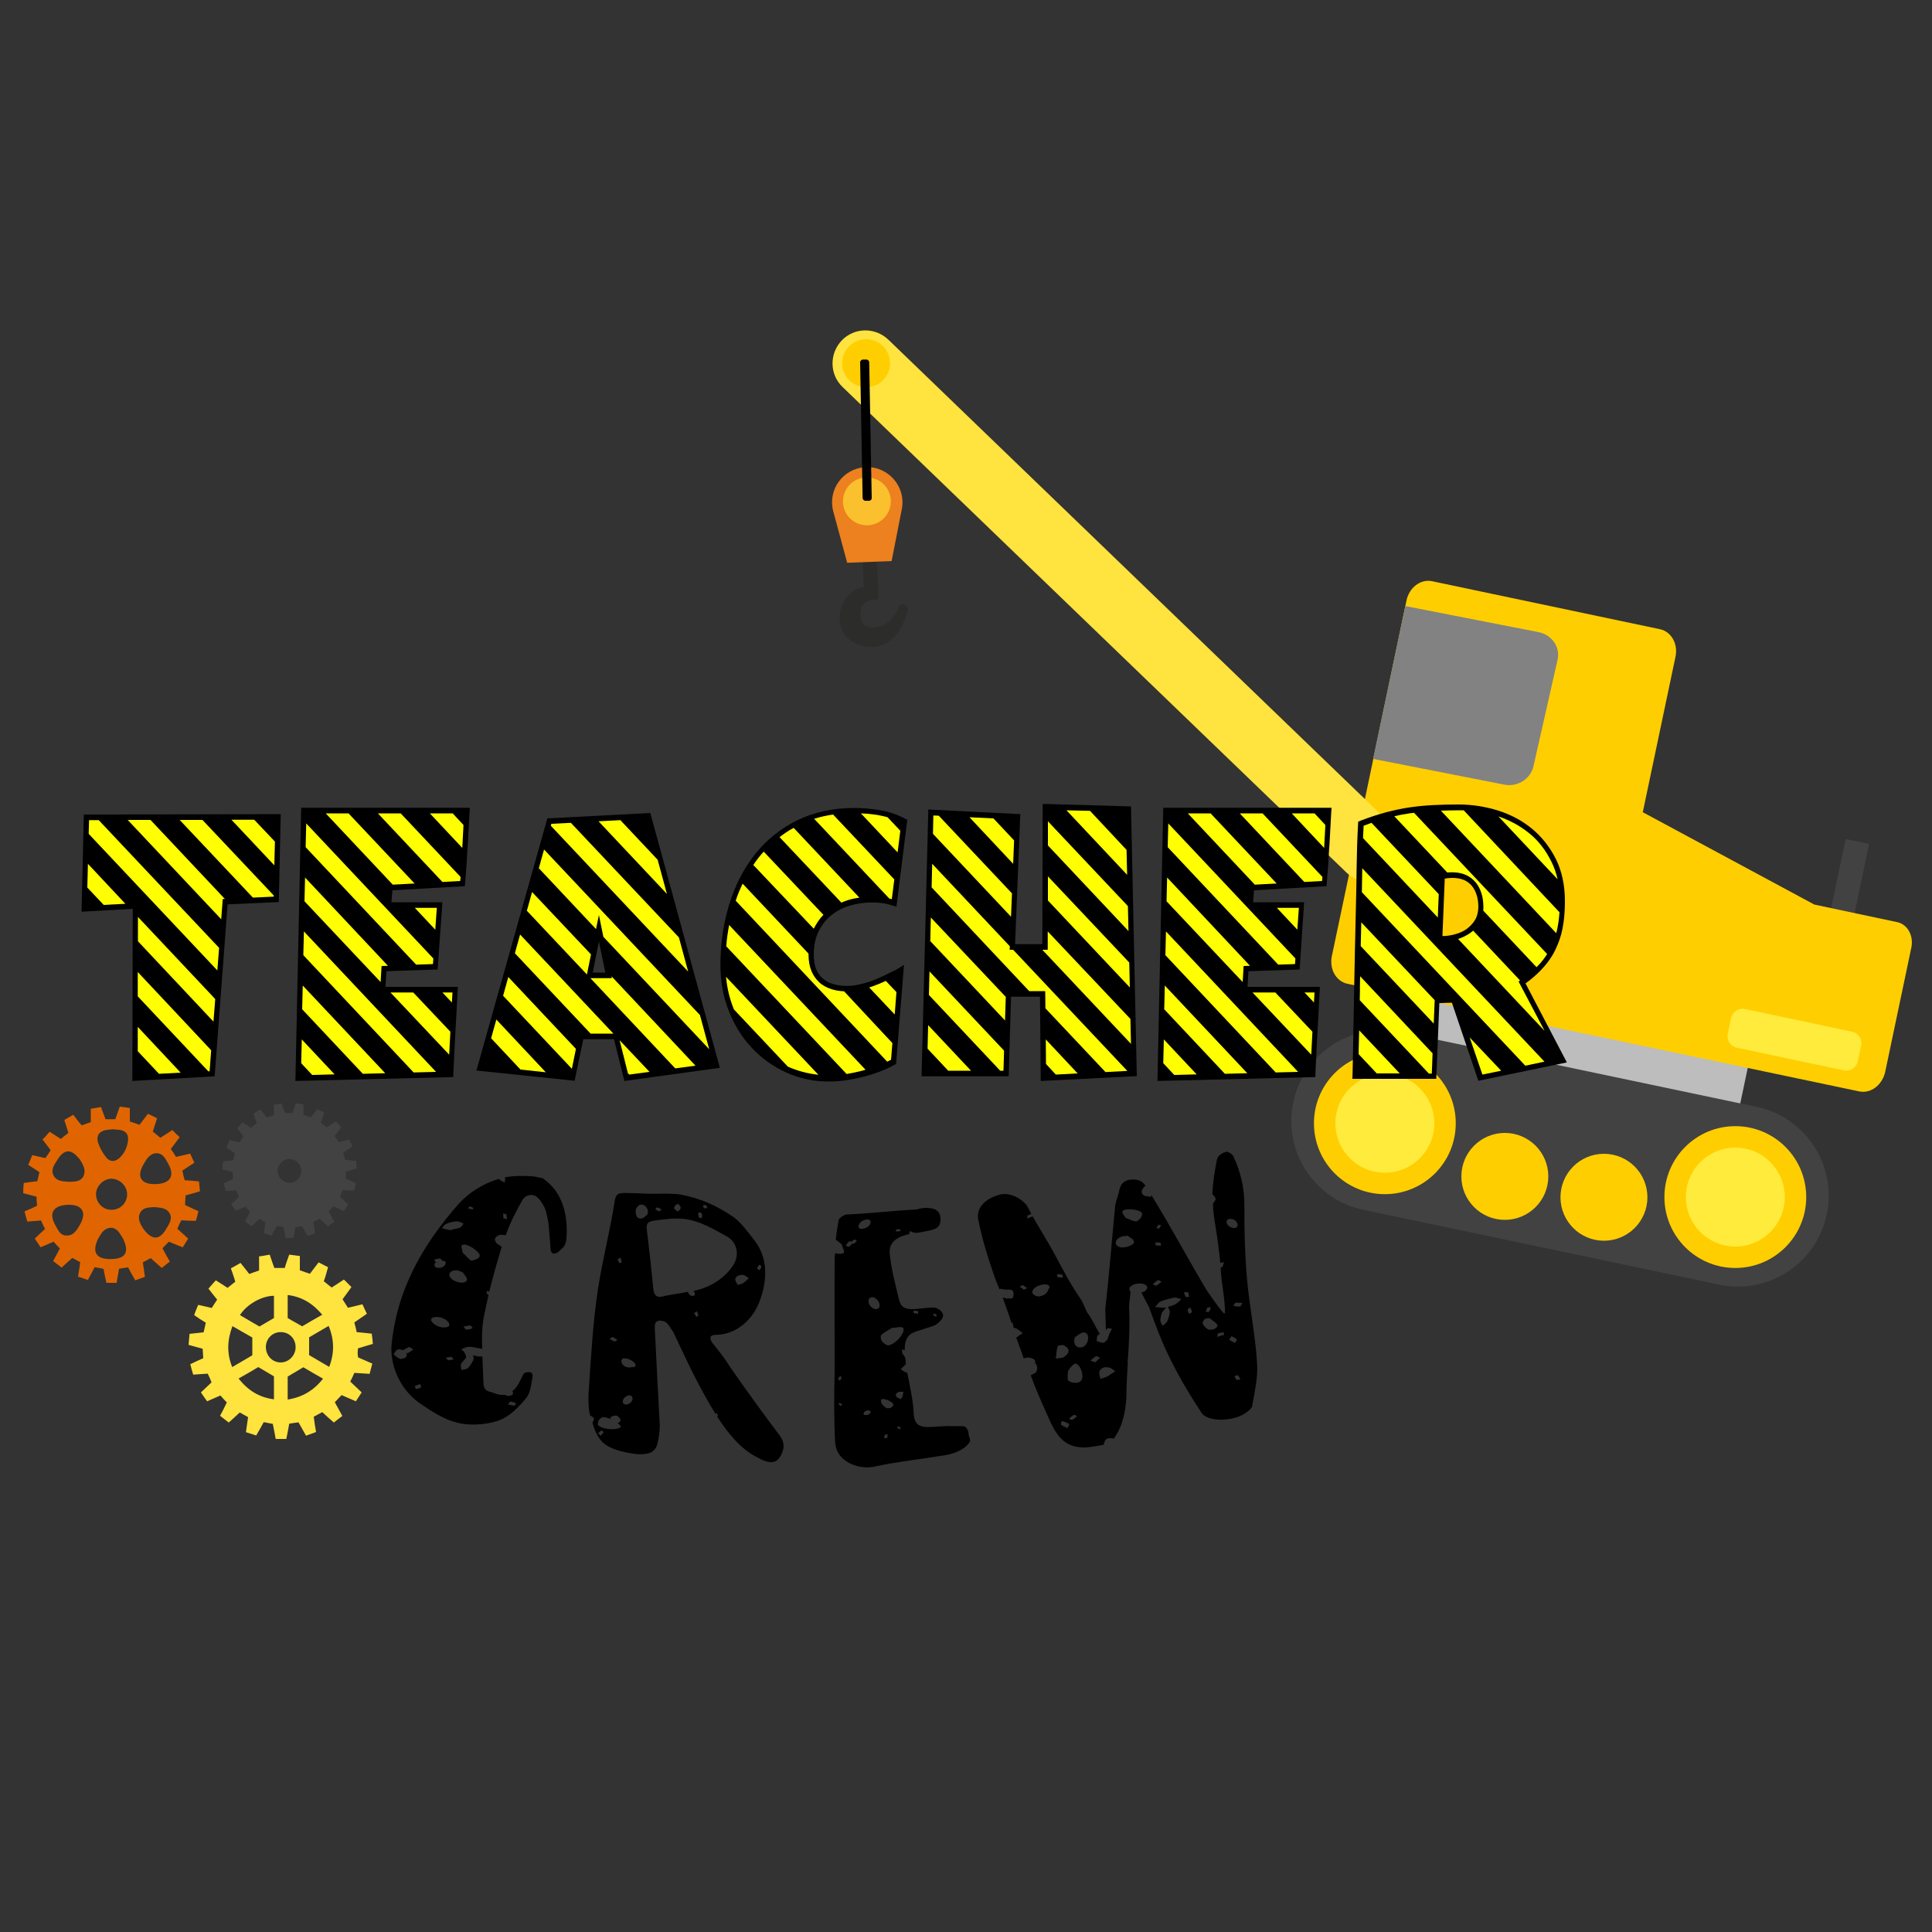 <?xml version="1.0" encoding="utf-8"?>
<!-- Generator: Adobe Illustrator 19.1.0, SVG Export Plug-In . SVG Version: 6.00 Build 0)  -->
<svg version="1.1" id="Layer_1" xmlns="http://www.w3.org/2000/svg" xmlns:xlink="http://www.w3.org/1999/xlink" x="0px" y="0px"
	 width="1000px" height="1000px" viewBox="0 0 1000 1000" style="enable-background:new 0 0 1000 1000;" xml:space="preserve">
<rect x="0" y="0" width="1000" height="1000" fill="#333333" stroke="none"/>
<style type="text/css">
	.st0{fill:#BDBDBD;}
	.st1{fill:#424242;}
	.st2{fill:#FFCE00;}
	.st3{fill:#FFEB3B;}
	.st4{fill:#828282;}
	.st5{fill:#FFE33E;}
	.st6{fill:#2C2C2B;}
	.st7{fill:#ED801F;}
	.st8{fill:#FBC02D;}
	.st9{fill:#E06500;}
	.st10{fill:#FFFF00;}
</style>
<g>
	<path d="M293.2,641c-0.1,1.3-0.5,3.3-1.5,4.4c-1.3,1.2-3.3,3.8-5.2,3.4c-2-0.3-1.5-3.5-1.7-5.2c-0.6-5.1-0.5-10.2-1.9-15.2
		c-0.2-2.2-1.8-5.1-3.3-7.1c-1.1-1.5-2.7-2.6-3.7-2.7c-2.1-0.4-4.4,0.5-5.7,2.9c-3.2,5.7-6.3,11.7-8.4,17.8c-1.2,0-2.3-0.3-2.9-0.2
		c-2.5,0.9-3.7,2.1-1.8,4.5c0.8,0.4,1.8,1.2,2.6,1.8c-2.4,7.7-4.5,15.4-6.5,23.2c-0.4-0.2-0.7-0.3-1.1-0.5c-0.1,0.5-0.2,0.9-0.3,1.5
		c0.4,0.2,0.7,0.3,1.1,0.5c-0.9,4.3-2,8.8-2.7,12.9c-0.8,4.6-0.8,9.9-0.6,15.2c-0.6-0.2-0.9-0.2-1.5-0.3c-1.8-0.4-3.6-0.8-5.5-0.8
		c-1.2,0-2.7,0.9-4,1.3c2,0.9,2.9,3.9,2.6,4.4c-1.3,1.5-2.3,2.6-2.6,3.3c-0.3,0.8,0.2,2.1,0.3,3.1c1-0.5,2.6-0.3,3.4-1.2
		c1.2-1.2,2-2.7,2.7-4c0.3-0.6,0-1.5-0.1-2.5c2.1,0.5,3.3,0.8,4.5,0.6c0.1,0,0.2,0,0.3,0.1c0.1,4.5,0.4,8.7,0.5,13.2
		c0,1.7,0.3,4.1,2.8,4.8c1.5,0.3,3.3,1.2,5.1,1.6c0.9,0.2,1.9,0.2,3.2,0.2c0.3,0.1,0.9,0.4,1.5,0.5c0.3,0.1,0.9,0.1,1.6-0.2
		c1.1-0.3,1.5-1.2,0.8-2.3c2.9-2.1,3.8-5.1,5.6-8.5c0.1-0.7,1.8-1.6,3.7-1.2c1.2,0.3,1.3,1.7,1.1,2.7c-1.5,9-1.7,9.1-6.2,14
		c-4.8,5.2-9.1,8-13.8,9c-5.7,1.5-13.1,1.9-18.9,0.4c-7-1.7-13.5-6-19.3-10c-9.3-6.4-15.3-17.9-14.8-29.6c2.7-29,15.8-52,34.8-73.7
		c5.6-6.1,12.8-10.5,20.7-12.9c0.3,0.3,0.3,0.3,0.5,0.3c0.7,0.7,1.7,1.2,2.7,1.6c-0.1-1,0.4-1.9,0-2.7c4.7-0.9,9.8-0.9,15-0.5
		c1.8,0.4,2.7,0.6,4.5,0.9C291.7,617.1,294,629.7,293.2,641z M207.5,698.5c-0.6-0.2-1.3-0.1-1.6,0c-1,0.2-1.4,1.6-2.2,2.4
		c1,1,2.3,2.1,3.3,2.4c1.2,0.3,2.1-0.4,3.1-0.7c0.2-0.7,0.6-1.3,0.4-1.9c0.1-0.3-0.2-0.5-0.4-0.9c0.3,0.3,0.4,0.4,0.8,0.7
		c1.1-0.7,2.2-1.4,3-1.9c-0.5-0.4-1.3-1.1-1.9-1.3c-0.1,0-0.2-0.1-0.3-0.1c-1,0.4-1.8,1-3,1.6C208.2,698.8,208,698.8,207.5,698.5z
		 M233.2,636.7c2.2-0.7,3.7-0.8,4.7-1.2c1-0.5,1.5-1.4,2-2.2c-0.5-0.2-1.4-0.6-2.1-0.9c-0.5-0.2-0.9-0.3-1.5-0.2
		c-1.8,0-3.7,0.5-5.3,1.3c-0.9,0.3-1.5,1.4-2.3,2.1C230.6,636.3,232.4,636.6,233.2,636.7z M230.7,653.8c0.1-0.3-0.1-0.8-0.4-0.9
		c-0.3-0.1-0.5-0.2-0.9-0.3c-0.3-0.1-0.3-0.1-0.6-0.2c-0.3-0.3-0.7-0.9-0.9-1c-1.2-0.1-2.2,0.4-3.2,0.6c0.3,0.3,0.6,1.2,0.9,1.3
		c-0.4,0.4-0.9,1-0.7,1.5c-0.1,0.3,0.2,0.5,0.4,0.9s0.5,0.4,0.8,0.4C227.9,656.8,230.6,655.5,230.7,653.8z M218,718
		c0.1-0.3-0.4-1.1-0.6-1.6c-1,0.3-1.8,0.8-2.8,1c0.5,0.6,0.4,1.1,0.6,1.6C216.2,718.8,217.2,718.6,218,718z M241.3,663.2
		c1.3-1.6-1.1-3.3-1.7-4.6c0,0-1.4-0.6-2.2-0.9c-0.1,0-0.2-0.1-0.3-0.1c-4.4-0.6-6.3,2.6-2.4,5.1c0.3,0.1,1.4,0.6,2.2,0.9
		C238.6,664.1,240.5,664,241.3,663.2z M244.4,626c0.3,0.1,0.4-0.6,0.8-0.8c-0.9-0.2-1.3-0.6-2.1-0.8c-0.3,0.4-0.5,0.6-0.9,1
		c0.5,0.2,1.1,0.3,1.6,0.4C244.2,625.9,244.3,626,244.4,626z M232.2,686.5c0.3-0.2,0.5-0.9,0.3-1.4c-0.6-1.4-2.5-2.7-4.5-3.2
		c-1.7-0.4-3.3-0.3-4.5,0.3c-0.1,0.4-0.6,1.1-0.3,1.4c0.9,1.7,2.8,2.7,4.5,3.2C229.5,687.3,231.1,687.2,232.2,686.5z M246.4,651.8
		c0.9-0.3,2-1,1.9-2c0-1.6-4.3-4.8-7.1-5.5c-0.9-0.3-1.5-0.1-2.1,0.2c-0.7,0.3,0.3,2.6,0.3,3.8c1.5,1.4,2.7,2.9,3.9,3.8
		c0.1,0.1,0.2,0.2,0.3,0.3C244.4,652.6,245.8,652.1,246.4,651.8z M234.9,703.6c-0.5-0.3-1-1.2-1.3-1.3c-0.9,0-2,0.3-2.9,0.5
		c0.3,0.3,0.8,0.9,1.3,1.3C233,704,233.9,703.8,234.9,703.6z M244.6,687.5c-0.2-0.5-0.9-1.5-1.2-1.5c-1.3,0.2-2.2,0.4-3.5,0.6
		c0.5,0.6,0.9,1.5,1.5,1.6C242.6,688.3,243.6,687.8,244.6,687.5z M260.4,628.1c0.1,1,0.2,1.8,0.1,2.5c0.8,0.2,1.2,0.3,2,0.4
		c-0.2-0.8-0.3-1.8-0.4-2.3c0.1-0.3-0.3-0.3-0.5-0.3c-0.3-0.1-0.3-0.1-0.5-0.1c-0.1,0-0.2,0-0.3-0.1
		C260.6,628.1,260.5,628.1,260.4,628.1z M263.2,727c0.3,0.1,0.6,0.1,0.9,0.2c0.3,0.1,0.3,0.1,0.6,0.1c0.6,0.1,1.2,0.3,1.5,0.3
		c0.3-0.2,0.8-0.9,0.9-1.3c-0.9-0.4-2.1-0.7-3-0.9c-0.5,0.6-0.8,0.9-1.2,1.5C263,727,263.1,727,263.2,727z"/>
	<path d="M379.9,630.1c4.2,3.2,7.5,8,10.7,12.1c7.3,9.3,6.4,21.3,2.5,31.5c-3.5,9.3-11.7,16.9-22.3,17.2c-3.5,0-3.7,1.6-2.3,3.9
		c3.3,4.1,6.6,8.2,9.3,12.6c8.3,12,16.8,23.7,25.6,35.4c2.1,2.7,2.8,5.5,1.6,8.7c-1.4,3.7-3.3,5.5-6.2,5.3c-1.9-0.1-4.1-0.9-6.9-2.5
		c-8.9-4.5-15.4-12.9-20.7-21.1c0-0.3,0.3-0.3,0.3-0.3c0.3-0.3-0.3-1-0.5-1.5c-0.3,0.2-0.4,0.3-0.7,0.4c-1.1-2.1-2.5-4-3.6-6.1
		c-6.8-11.7-12.4-23.9-18.2-36.2c-0.9-1.3-1.3-1.9-2.1-3.2c-0.8-1-1.8-2.4-3.6-2.6c-0.4-0.1-0.7-0.1-1.2-0.2c-3,0.3-2.6,2.4-2.7,3.8
		c0.1,2.3,0.2,3.5,0.3,5.8c0.7,14.8,1.5,29.6,2.3,44.5c0,3.4-0.5,6.9-1.3,9.9c-0.3,1.4-1.2,2.9-2.6,3.9c-1.9,1.3-6.1,1.6-9.9,1
		c-5.6-0.9-13.5-2.4-17.2-7.5c-1.9-2.6-3.1-5.6-3.9-8.7c0,0,0.3-0.2,0.3-0.4c1.5-2-0.6-2.6-1.5-3.2c-0.8-3.5-0.9-7-0.8-10.6
		c1.2-18.3,2.3-38.1,5-55.4c2.2-14.2,6.3-30.2,8.6-45.1c0.6-3.8,2.2-4,5.5-4c6.9,0,9.9,0.5,15.3,0.4c4.6-0.1,9.2-0.2,13.4,0.4
		C362.9,620.4,371,624,379.9,630.1z M320.8,653.9c0.3-0.2,1.2-0.5,0.9-0.9c0.1-0.7-0.4-1.3-0.6-2.1c-0.6,0.4-0.9,0.6-1.5,1
		C320.1,652.7,320.4,653.4,320.8,653.9L320.8,653.9z M312.7,733.5c-0.9-0.2-2.2,0.7-2.7,1.5c-0.3,0.7-0.9,1.8-0.3,2.7
		c0.5,0.8,2.7,1.6,4.8,1.9c3.1,0.4,6.2-0.1,6.8-1c0.3-0.4-0.8-1.3-1.6-2.1c0.3-0.2,0.9-0.3,1.4-0.8c0-0.3,0.2-1.2-0.2-1.5
		c-0.6-0.6-1.1-1.4-2-1.5c-0.9-0.1-2,0.4-2.9,0.8c0,0.3-0.1,0.5,0.2,1C314.9,734.1,313.9,733.6,312.7,733.5z M319.6,693.5
		c-1-0.6-1.5-0.9-2.5-1.5c-0.7,0.4-1.3,0.8-1.6,0.9c0.9,0.6,1.6,1.2,2.6,1.4c0.1,0,0.2,0,0.3,0C318.6,694.4,319,693.7,319.6,693.5z
		 M312.4,741.4c0-0.3-0.9-0.9-1.1-1.1c-0.7,0.7-1.1,1-1.8,1.7c0.6,0.3,1.1,0.9,1.5,1.2C311.3,742.5,312,742.1,312.4,741.4z
		 M328.2,707.6c0.3,0,0.7-0.6,0.8-1.1c-0.4-1.5-2.7-3-4.8-3.3c-0.9-0.1-1.6-0.3-2.1,0.2c-0.7,0.5-0.9,2.6,1.4,3.9
		c0.6,0.3,1.2,0.4,1.8,0.5C326.4,707.8,327.3,707.5,328.2,707.6z M335,628.7c0.3-0.2,0.4-1.6,0.3-2.1c-0.3-1.7-1.6-2.9-3-3.1
		c-1.1-0.2-2.3,0.7-3.1,2.2c-0.4,0.9-0.3,4.4,1.6,4.9c0.3,0,0.3,0.1,0.5,0.1C333.1,630.9,334.1,629.3,335,628.7z M327.1,722.8
		c-0.3-0.3-0.9-0.6-1.2-0.6c-2.1,0-4.3,2.3-3.3,4.2c0.3,0.3,0.9,0.6,1.2,0.6C326.3,727,328.2,724.6,327.1,722.8z M344.4,670.7
		c3.9-0.8,8-1.3,11.8-2.1c-0.1,0.9,0.9,2.1,1.9,2.1c0.3,0,0.3,0,0.6,0.1c0.3,0,0.6-0.4,0.9-0.4c0.3-0.9-0.2-1.7-0.7-2.2
		c0.9-0.2,1.2-0.3,2.1-0.5c7.4-1.9,14.1-6.3,18.3-12.5c3.8-5.5,2.1-12.2-2.7-15c-7.1-3.9-14.4-8.4-22.6-9.3c-4.4-0.5-9.2,0-15.3,0.9
		c-3.3,0.3-4.4,1.6-3.9,4.9c1.3,10.3,2.4,20.6,3.4,30.8c0.3,2.5,1.4,3.6,3.1,3.8C342,671.2,343.2,671.1,344.4,670.7z M342.5,626
		c-0.8-0.3-1.5-0.9-2.1-1c-0.1,0-0.2,0-0.3,0c-0.3,0-0.6,0.4-0.9,0.9c0.5,0.3,1.3,0.7,2.1,1.2C341.6,626.6,341.9,626.4,342.5,626z
		 M352.2,625.7c0.5-1.1-0.7-1.8-0.9-2.5c-0.9,0.4-1-0.3-2.1,1.2c-0.9,1.6,0.7,1.8,1.1,2.3c0,0.3,0,0.3,0.3,0.3
		C351,627,351.7,626.5,352.2,625.7z M362.8,630.6c0.9-0.4,0.4-1.5,0.7-2.1c-0.5-0.3-0.5-0.8-1-0.9c-0.3,0-0.3,0-0.5-0.1
		c-1.1,0.2-0.4,1.5-0.4,2.1c0,0.3,0.2,0.8,1,0.9C362.6,630.6,362.6,630.6,362.8,630.6z M365.3,625.4c0.1,0,0.2,0,0.3,0
		c0.1,0,0.2,0,0.3,0c0-0.5,0.3-0.4-0.2-1.2c-0.3-0.3-0.5-0.5-0.8-0.5s-0.6,0.2-0.9,0.2c0,0-0.3,0.4,0.2,1.2c0.3,0.3,0.5,0.3,0.8,0.3
		C365.1,625.4,365.2,625.4,365.3,625.4z M360.5,681.6c0.3-0.2,1.2-0.6,0.9-0.9c0.1-0.7-0.5-1.3-0.7-2c-0.6,0.4-0.9,0.6-1.5,1
		C359.8,680.3,360,681,360.5,681.6L360.5,681.6z M384.3,664.3c0.9-0.4,1.5-1.1,2.4-1.8c0.3-0.4,0.6-0.7,0.9-0.9
		c-0.9-0.5-1.6-1.3-2.5-1.6c-0.3,0-0.5,0-0.9-0.1c-2-0.1-3.9,1.1-3.6,2.7c0.2,0.8,0.8,1.7,1.3,2.5
		C382.6,664.9,383.4,664.7,384.3,664.3z M392.9,657.5c0.6-0.7,1.2-1.1,1.2-1.9c0-0.3-0.5-0.8-1.1-1c-0.3,0.4-0.9,1.2-1.2,1.9
		C392.3,656.8,392.7,657.3,392.9,657.5L392.9,657.5z"/>
	<path d="M478.5,625.2c3.3,0,8.1,0.1,8.3,5.5c0.2,5-2.8,5.7-7.6,6.6c-1.6,0.3-3.9,0.9-5.5,0.8c-0.8-0.1-1.7-0.4-2.8-0.9
		c0,0.5-0.3,1.2-0.2,1.5c-5.7,1.3-10.7,3.9-10.2,9.9c0.7,7.8,2.9,16.1,4.8,24c0.9,3.8,2.8,5.2,8,5c2.1-0.2,3.1-0.3,5.2-0.5
		c0.3,0,1.4-0.3,4.9-0.3c1.6,0,3.9,1.5,4.5,3.1c0.3,0.4,0.3,0.9,0.1,1.7c-0.3,0.9-0.3,0.9-1,1.8c-0.9,1-1.5,1.5-2.8,2.4
		c-1.7,1-10.1,3-12.4,4.4c-3.2,2.1-3.6,5.7-3.5,8.7c-0.3-0.3-0.9-0.2-1.5-0.4c0,0.9,0.3,1.7,0.3,2.1c0.6,0.7,1,1.5,1.3,1.9
		c0.4,0.9,0.4,2.4,0.4,3.6c-0.9,1-1.7,1.8-2.6,2.6c0.9,0.7,1.9,1.4,3.1,1.8c0.1,0,0.2,0,0.3,0c1.3,6.9,3,13.9,3.3,20.9
		c0.3,5.7,2.5,7.6,9.3,7.2c2.7-0.2,4.1-0.3,6.8-0.4c2.1-0.2,1.7,0,9.3,0c2.5,0,3.1,3.4,3.1,4.4c0.1,1.2,1.1,2.6,0.6,3.6
		c-1.4,2.7-5.9,5.9-12.8,7c-11.9,2-23.8,3.2-35.7,5.7c-1.5,0.5-2.8,0.5-4.1,0.6c-7.6,0.2-16.5-4.1-17.1-12.6
		c-0.7-11.7-0.6-24-0.3-36c0-5.2,0-7.8,0-13c0-14.9-0.1-29.9,0-44.6c0-1.5,0-3.2,0.3-4.6c0.9,0,1.7,0.3,2.5,0.3c0.9,0,1.4-0.3,2-0.5
		c0.5-0.7-0.9-3.2-1.1-4.4c-1.1-0.9-2-1.7-3.1-2.4c0.3-3.2,0.9-6.5,1.4-9.9c0-1.2,2.7-3.1,4.4-3.2c10-0.4,20.7-1.6,31-2.3
		c0.3,0,0.3,0,0.5,0c5.1-0.3,3.8-0.2,4.6-0.3C476.3,625.4,477.1,625.4,478.5,625.2z M434.3,712.7c-0.3,0.5-0.3,0.9-0.3,1.7
		c0.3,0,1.2,0,1.2-0.3c0.3-0.5,0.3-1.2,0.3-1.7C435.2,712.5,434.3,712.5,434.3,712.7z M435.9,727c-0.3-0.5-0.9-0.7-1.5-0.9
		c-0.1,0.4-0.2,0.6-0.3,0.9c0.6,0.3,0.9,0.5,1.5,0.7C435.5,727.4,435.9,727,435.9,727z M439.7,642.4c-0.9,0.8-1.4,1.5-2,2.4
		c0.5,0,1.4,0.5,1.7,0.4c0.1,0,0.2,0,0.3,0c0.5-0.5,1.1-1.2,1.6-1.7c0.1,0.1,0.2,0.2,0.3,0.3c0.1,0,0.2,0,0.3,0
		c0.7-0.6,1-0.9,1.6-1.5c-0.3-0.3-0.9-0.7-1.1-0.7c-0.1,0-0.2,0-0.3,0c-0.5,0.3-0.9,0.8-1.4,1.2C440.6,642.6,440,642.6,439.7,642.4z
		 M450.6,632.1c0-0.3-0.6-0.4-0.9-0.9c-0.3,0-0.5,0-0.9,0c-2.2,0.1-4.6,1.8-4.4,3.9c0,0.3,0.3,0.7,0.9,0.9c0.3,0,0.5,0,0.9,0
		C448.5,636,451,634,450.6,632.1z M450.6,730.8c0-0.3,0-0.5-0.3-0.5c-0.3-0.3-0.6-0.3-0.9-0.3c-1.2,0-2.4,0.8-2.4,1.7
		c0,0.3,0,0.5,0.3,0.7c0.3,0,0.3,0,0.6,0C449.1,732.6,450.6,731.8,450.6,730.8z M454.8,677.1c1.4-1.7-0.4-5.3-3.3-5.7
		c-0.6,0-0.9,0.5-1.5,0.5c-1.4,2,0.4,5.3,3.3,5.7c0.1,0,0.2,0,0.3,0C453.9,677.6,454.5,677.3,454.8,677.1z M461.2,728.6
		c0.3-0.2,1.2-1,1.2-1.5c0-1.2-3.4-3-5.6-3c-0.3,0-0.3,0.3-0.6,0.3c-0.6,0.5,0,1.7,0.3,2.4c0.9,0.9,1.5,1.6,2.5,2.1
		c0.1,0,0.2,0,0.3,0C460,728.9,460.8,728.9,461.2,728.6z M461.7,687.3c-2,1.3-4,2.3-5.5,3.6c-0.6,0.8-0.3,2.6,0.3,3.3
		c0.5,0.7,1.8,1.9,3,2.1c0.1,0,0.2,0,0.3,0c3.5-0.1,9.4-7.1,7.6-9c-0.3-0.4-0.9-0.4-1.8-0.4c-0.6,0-1.5,0.1-2.1,0.3
		c-0.7,0-1,0-1.7,0.1C461.9,687.3,461.8,687.3,461.7,687.3z M458,742.7c-0.3,0.5-0.3,1.2-0.3,1.7c0.6,0,1.3,0,1.5-0.3
		c0.3-0.5,0-1.2,0.3-1.7C458.9,742.5,458.2,742.5,458,742.7z M466.2,738.9c-0.3-0.3-0.9-0.4-1.5-0.7c-0.1,0.4-0.2,0.6-0.3,0.9
		c0.6,0.3,0.9,0.4,1.5,0.7C466,739.4,466.1,739.2,466.2,738.9z M465.7,637.4c0.3,0,0.3-0.8,0.5-1c-0.5,0-1.4-0.2-2.2-0.2
		c0,0.5-0.3,0.8-0.5,1.2c0.8,0,1.2-0.1,2-0.1C465.5,637.4,465.5,637.4,465.7,637.4z M467,723.1c0.3-0.8,0.3-1.2,0.5-2
		c0-0.3,0-0.4,0-0.7c-0.3,0-0.3,0-0.6,0c-0.3,0-0.3,0-0.6,0c-0.3,0-0.6,0-0.9,0c-1.5,0.5-2.4,1.5-1.1,2.9c0.8,0.3,1.1,0.5,1.9,0.9
		C466.5,723.9,466.6,723.6,467,723.1z M475.1,678.7c-0.4-0.3-1.5-0.2-2.3-0.3c0,0.5,0,0.7,0.1,1.2c0.9,0.2,1.8,0.4,2.3,0.3
		C475.1,679.7,475.4,678.9,475.1,678.7z M484.8,680.5c-0.3-0.3-0.9-0.4-1.5-0.6c0,0.3-0.3,0.8-0.3,0.8c0.6,0.4,1.2,0.7,1.5,0.9
		C484.8,681,484.8,680.8,484.8,680.5z"/>
	<path d="M644.1,624.4c-0.1,12.8,0.3,25.7,1.4,38.1c1.3,14.3,4.4,29.4,5.2,43.7c0.4,6.8-1.3,14.2-2.5,21.1c0.2,0.7-0.9,2-1.7,2.7
		c-1.9,1.7-4.8,3.3-7.9,4c-6.8,1.7-14.5,0.8-16.8-2.9c-6.4-9.7-12.3-19.7-17.2-30c-3.7-7.6-6.7-15.7-9.6-23.8
		c-0.5-1.4-1.4-2.7-1.9-3.8c-0.9-1.8-1.4-2.7-2.3-4.5c1.5-0.3,2.5-1,2.9-2.1c0.3-0.3,0.1-1-0.3-1.5c-1.1-1-3.2-1.3-5.2-0.9
		c-0.3,0.1-0.3,0.1-0.6,0.1c-0.1,0-0.2,0-0.3,0.1c-0.3,0.1-0.6,0.1-0.9,0.4c-0.9,0.4-1.6,1-1.8,1.6c0.1,0.5-0.1,1.3,0.3,1.5
		c0,0.3,0.3,0.4,0.3,0.4c-0.2,2.2-0.8,6-0.8,7.8c0.5,9.1,0,18.3-0.6,27.3c-0.1,0.1-0.2,0.2-0.3,0.3c0,0.3,0,0.3,0.3,0.4
		c-0.3,5.2-0.7,11.2-0.8,18.3c-0.1,5.7-1.5,12.8-3.9,17.6c-0.7,1.6-1.8,3-2.6,4.4c-0.4-0.1-0.6-0.2-1-0.3c-0.6,0.1-1.3,0-1.6,0
		c-2.1,0.3-2.2,2.1-2.7,3.4c-0.1,0-0.2,0-0.3,0.1c-0.3,0.1-5.3,0.9-6.9,1.1c-12.4,1.4-17.1-5.2-21.7-16.1c-3.1-6.9-6.2-13.9-8.8-21
		c0.9-0.6,2.1-1.1,2.6-1.5c0.7-0.6,1-2.8,0.5-3.7c-0.3-0.4-0.4-0.9-1-1.3c0.3-0.3,0.3-0.5,0.3-0.8c-0.4-1.4-2.7-2.1-4.5-1.9
		c-0.6,0.1-0.9,0.3-1.5,0.4c-1.5-4.3-2.3-6.4-3.9-10.7c1.1-0.9,2.2-1.7,3.3-2.3c-0.9-0.9-2-1.7-2.9-2.3c-0.6-0.2-1.3-0.6-2.1-0.7
		c0,0,0.3,0,0.3-0.3c-0.1-0.7-0.4-1.4-0.5-2.4c-0.3,0.3-0.3,0.3-0.6,0.3c-1.3-4.2-2.9-8.7-4.5-13.1c0.9,0.2,1.8,0.3,2.4,0.7
		c0-0.3,0.3-0.3,0.5-0.3c0.3,0,0.6-0.1,0.9,0.2c0.3,0,0.3,0,0.6-0.1c0.6-0.1,1.1-0.3,1.2-2.1c0.3-3.7-3.4-2.1-5.2-2.6
		c-0.3-0.2-0.9-0.3-1.5-0.3c-0.3,0-0.5,0.3-0.5,0.3c-1.1-2.6-2.2-5.1-3.1-7.9c-3.2-9.2-6-18.5-7.9-28c-1.5-6.9,4.6-11.4,10.6-13
		c0.5-0.3,1.3-0.4,1.9-0.4c4.3-0.5,9.8,2,12.8,6.2c0.9,1.6,1.3,2.5,2.1,4.1c-0.5,0.1-1.4,0.4-1.9,0.8c-0.3,0-0.2,1-0.1,1.5
		c1-0.4,1.6-0.7,2.7-1.1c0,0,3.9,6.8,6.1,10.4c6.5,10.5,11.4,21.9,18.5,32c1.5,2,2.7,5.9,4.1,8.1c1,0.8,3.9,6.7,6.1,10.5
		c-0.3,0.1-0.6,0.1-0.9,0.4c-0.8,0.6-0.6,2.1-0.8,3.1c1.3,0.5,2.6,1,3.4,0.9c1.2-0.2,1.6-1.3,2.4-1.9c-0.1-0.7,1.5-4.5,2.2-5.3
		c-0.9-0.1-1.9-0.4-2.1-0.3c-0.1,0-0.2,0-0.3,0.1c-0.3,0.3-0.5,0.6-0.8,0.9c-0.1-4.1-0.3-9.8-0.3-11c2-17.4,3.3-34.8,5-52.2
		c0.1-3,1.5-5.6,2.1-8.6c0.6-2.8,1.5-5.2,5.1-6c0.3-0.1,0.3-0.1,0.5-0.1c3.9-0.3,6.2,0.2,8.1,3.2c-0.3,0.3-0.3,0.3-0.5,0.3
		c-1.6,1.8-2.4,3.5,0.1,4.9c1.3,0.2,2,0.3,3.3,0.5c-0.1-0.3,0.2-0.8,0.1-1c9.9,16.1,18.8,32.7,28.4,48.9c0.4,0.6,8.7,12.8,9.5,12.5
		c1-0.3-1.3-16.5-1.5-17.5c-0.3-2.6-0.3-3.8-0.5-6.3c0.3-0.1,0.6-0.2,0.9-0.3c0.3-1,0.6-1.5,0.9-2.5c-0.6,0.2-1.2,0.1-1.7,0.3
		c-0.3,0.1-0.3,0.3-0.3,0.3c-0.3-4.1-0.9-8.4-1.5-13c-0.8-5.6-2.1-11.7-2.3-17.6c0.3-0.9,0.9-1.5,1.3-2.1c0.4-0.8-0.5-2.1-1.2-2.7
		c-0.2-0.1-0.2-0.1-0.3-0.2c-0.1-0.3-0.1-0.3-0.1-0.3c0.2-5.3,1.3-12.8,2.5-18.3c0.5-1.4,2.4-2.9,4-3.3c0.2-0.1,0.3-0.1,0.5-0.2
		c1-0.3,3.7,1.2,4.1,2.8C642.3,606.8,644.2,615.6,644.1,624.4z M531.6,666.7c-0.6-0.4-1.3-1-2.2-1.5c-0.6,0.1-1.1,0.6-1.6,0.9
		c0.9,0.3,1.5,1,2.2,1.5C530.6,667.3,530.9,667.1,531.6,666.7z M539.6,670.6c2.8-1.1,2.8-3.1,3.6-4.2c0.3-0.3-0.4-1.1-0.8-1.4
		c-0.9-0.1-1.8-0.3-2.7-0.1c-2.8,0.4-5.8,2.2-5.3,4.4c0.1,0.5,1.7,2,3.7,1.7C538.8,670.9,539,670.6,539.6,670.6z M553.3,737.1
		c-1-0.9-2.3-1.1-3.7-1.6c-0.3,0.8-0.7,1.8-0.3,2c0.7,0.6,2.1,1.2,3.3,1.7C552.8,738.4,553.7,737.2,553.3,737.1z M547.6,696.7
		c-0.7,1.5-0.8,3.3-0.9,5c-0.3,0.5-0.2,1-0.1,1.5c1.5-0.2,2.1-0.3,3.6-0.5c3.7-2.2,3.9-4.7,0.3-6.4c-0.3-0.2-0.9-0.1-1.5,0
		C548.5,696.3,547.6,696.4,547.6,696.7z M556.6,705.8c-0.1,0-0.2,0-0.3,0.1c-0.9,0.2-2.8,2.5-3.3,3.4c-0.5,1.2-0.4,3.5-0.3,4.9
		c0.1,0.7,2.1,1.4,3,1.5c0.6-0.1,1.2,0.1,1.9,0c0.6-0.1,1.5-0.5,1.7-0.8C561.6,713.1,559.3,705.9,556.6,705.8z M557.5,733
		c-0.3-0.2-1.4-0.8-1.6-0.7c-1.2,0.7-1.7,1.2-2.6,2.1c0.3,0.2,1.3,0.5,1.6,0.5C556.2,734.4,556.7,733.6,557.5,733z M549.8,659.8
		c-0.5-0.2-1.8-0.3-2.7-0.3c0.1,0.6,0.1,0.9,0.2,1.5c0.9,0.1,1.8,0.3,2.7,0.3C550,660.7,550.2,659.9,549.8,659.8z M562.5,695.3
		c0.7-1.1,1.5-4.6-0.8-5.5c-0.3,0.1-0.6-0.2-1.2-0.1c-1.5,0.3-2.7,1.6-3.9,2.3c-0.3,0.1-0.7,1.5-0.6,2.1c0,2.4,1.7,3.6,3.5,3.3
		C560.7,697.4,561.7,696.6,562.5,695.3z M567,705.1c0.8-0.9,1.6-1.5,2.4-2.4c-0.7-0.3-1.6-0.7-2-0.7c-1.2,0.4-1.9,1.5-3,2.2
		C565.4,704.7,565.9,704.8,567,705.1z M577.3,709.7c-1-0.5-1.8-1.4-2.7-1.7s-1.9-0.4-2.8-0.3c-1.5,0.3-2.6,1.2-2.9,2.9
		c0.2,1.2,0.3,2.1,0.8,3.1c0.9-0.4,2.1-0.6,2.9-1c1.1-0.4,2.2-1.4,3.4-2.1C576.4,710.3,576.7,710.1,577.3,709.7z M583.7,639.6
		c-0.3,0.1-1.7,0.1-2.6,0.3c-0.1,0-0.2,0-0.3,0.1c-4.1,1.3-4.6,5.1-0.2,5.7c0.6-0.1,1.5,0,2.6-0.3c1.4-0.3,3.4-1.3,3.7-2.2
		C587.3,641.4,584.7,640.6,583.7,639.6z M590.2,630.7c0.4-0.6,1.2-1.8,0.9-2.7c-0.4-1.5-5.6-2.5-8.6-1.9c-0.9,0.2-1.3,0.5-1.5,1
		c-0.4,0.6,0.9,2.2,1.7,3.3c1.8,0.6,3.2,1.5,4.6,1.7c0.3-0.1,0.3,0.2,0.6,0.1C588.7,632.2,589.8,631.2,590.2,630.7z M598.4,665.5
		c1.1-0.5,1.8-1.4,2.9-2.1c-0.6-0.1-1.4-0.9-2-0.8c-1,0.7-1.8,1.4-2.6,2.1C597.1,665,598.2,665.5,598.4,665.5z M611.5,672.5
		c-1.3-0.4-2.7-1.1-4.1-0.8c-0.7,0.2-1,0.3-1.7,0.4c-1.7,0.4-3.5,0.9-5.1,1.6c-1,0.5-1.8,1.9-2.8,2.8c2,0.2,2.9,0.3,4.9,0.4
		c0.3-0.1,0.6-0.1,0.9-0.2c-0.9,1.1-1.3,1.6-2.2,2.7c-0.6,1.9-0.8,3.3-0.8,4.1c0,0.9,0.7,1.8,1.1,2.7c1.1-0.7,2.1-1.5,2.6-2.6
		c0.6-1.6,1.2-3.3,1.2-5c-0.2-0.7-0.6-1.4-1-2.2c1.7-0.4,3.3-0.9,3.9-1.4C609.5,674.4,610.5,673.4,611.5,672.5z M598.2,644.6
		c0.9,0.1,1.8,0.1,2.7,0.2c-0.1-0.5,0.1-1.3-0.3-1.5c-0.7-0.3-1.8-0.1-2.7-0.2C598.1,643.8,598.2,644,598.2,644.6z M598.5,635.6
		c0.6,0.1,0.9,0.3,1.2,0.3c0.1,0,0.2,0,0.3-0.1c0.4-0.6,0.7-1.1,1.1-1.7c-0.5,0.1-0.9-0.1-1.5-0.2
		C599.2,634.6,599,634.9,598.5,635.6z M616.1,676.8c-0.5,0.3-1.4,0.8-1.3,1c-0.2,0.8,0.3,1.5,0.8,2.3c0.5-0.3,1.4-0.9,1.3-1
		C616.9,678.3,616.5,677.4,616.1,676.8z M615,668.9c-0.9,0-1.5-0.2-2.1,0c0.2,0.7,0.3,1.6,0.8,2.3c0.1,0.3,1.2,0,1.8,0.1
		C615.3,670.3,615.2,669.8,615,668.9z M629.6,687.1c1.9-1.5-1.6-3.1-2.8-4.3c-0.4-0.4-1.4-0.7-2.2-0.4c-0.6,0.2-1.2,0.3-1.6,1.1
		c-1.7,1.9,1.6,4.1,2.1,4.5c0.4,0.3,1.9,0.3,2.8,0.1C628.5,687.9,629.1,687.7,629.6,687.1z M633.6,689.6c-1.2,0.1-2.1,0.3-3.3,0.6
		c-0.2,0.8,0,1.3-0.3,1.8c0.3-0.1,0.5-0.2,0.9-0.3c0.3-0.1,0.6-0.2,0.9-0.3c0.6-0.2,0.9-0.3,1.5-0.3
		C633.6,690.9,633.4,690.1,633.6,689.6z M624.1,679.1c0.6-0.2,0.9,0,1.5-0.1c0,0,0.3-0.1,0.3-0.3c0.5-0.6,0.6-1.4,0.8-2.1
		c-0.6,0.2-1.2,0.1-1.5,0.1c0,0-0.3,0.1-0.3,0.3C624.5,677.5,624.3,678.3,624.1,679.1z M642,714c-0.2-0.7-0.7-1.5-1.1-2
		c-0.3-0.2-0.3-0.2-0.7-0.1c-0.3,0.1-0.3,0.1-0.6,0.2c-0.3,0.1-0.3,0.1-0.6,0.2c0.2,0.7,0.6,1.4,1.1,2
		C640.7,714.1,641.4,714.2,642,714z M640.1,693.4c-0.5-0.9-1.9-1.3-2.6-1.8c-0.5,0.6-1.2,1.5-1.2,1.8c0.8,0.8,2.1,1.2,2.9,1.7
		C639.7,694.5,640.4,693.5,640.1,693.4z M643.1,674.4c-1.2,0.1-2.6-0.3-3.4-0.1c-0.1,0-0.2,0.1-0.3,0.1c-0.3,0.1-0.7,0.9-0.9,1.5
		c0.9,0.3,2.2,0.4,3.5,0.3C642.5,675.5,642.6,675.1,643.1,674.4z M636,631c-0.5,0.2-1,0.5-1,0.8c-0.7,2,1.9,4.2,4.5,3.8
		c0.3-0.1,0.7-0.7,1-0.8C641.1,632.5,638.5,630.3,636,631z"/>
	
		<rect x="732.6" y="532.6" transform="matrix(-0.979 -0.206 0.206 -0.979 1508.043 1244.493)" class="st0" width="172.2" height="22.5"/>
	
		<rect x="951.3" y="435.6" transform="matrix(-0.979 -0.206 0.206 -0.979 1800.989 1097.534)" class="st1" width="12.4" height="39.1"/>
	<path class="st2" d="M939.1,468.2l42.9,9.1c5.3,1.1,8.6,7,7.3,13.2l-13.5,64.2c-1.5,6.9-7.5,11.5-13.5,10.2l-264.9-55.7
		c-5.9-1.3-9.5-7.7-8-14.5l15.9-75.5L728,310.8c1.4-6.7,7.2-11.1,13.1-10l118.2,24.9c5.8,1.3,9.4,7.6,7.9,14.4l-16.9,80.3
		L939.1,468.2L939.1,468.2z"/>
	<path class="st1" d="M725.1,534.2l184.1,38.7c25.4,5.3,41.7,30.3,36.3,55.7l0,0c-5.3,25.4-30.3,41.7-55.7,36.3l-184.1-38.7
		c-25.4-5.3-41.7-30.3-36.3-55.7l0,0C674.8,545.1,699.6,528.8,725.1,534.2z"/>
	<circle class="st2" cx="716.8" cy="581.4" r="36.7"/>
	<circle class="st2" cx="898.2" cy="619.6" r="36.7"/>
	<circle class="st2" cx="778.9" cy="608.9" r="22.5"/>
	<circle class="st2" cx="830.2" cy="619.7" r="22.5"/>
	<circle class="st3" cx="716.8" cy="581.4" r="25.6"/>
	<circle class="st3" cx="898.2" cy="619.6" r="25.6"/>
	<path class="st4" d="M710.7,392.8l67.8,13.3c6.9,1.4,13.6-2.8,15.2-9.4l12.5-55.2c1.5-6.5-2.9-12.9-9.8-14.3l-69-13.5L710.7,392.8z
		"/>
	<path class="st3" d="M903.3,522.3l55.3,11.7c3.3,0.7,5.4,3.9,4.7,7.3l-1.7,8c-0.7,3.3-3.9,5.4-7.3,4.7l-55.3-11.7
		c-3.3-0.7-5.4-3.9-4.7-7.3l1.7-8C896.7,523.7,900,521.5,903.3,522.3z"/>
	<path class="st5" d="M721.1,451.3L721.1,451.3c-6.5,6.8-17.3,6.9-24.1,0.4L436.1,200.3c-6.8-6.5-6.9-17.3-0.4-24.1l0,0
		c6.5-6.8,17.3-6.9,24.1-0.4l260.9,251.5C727.4,433.7,727.6,444.5,721.1,451.3z"/>
	<path class="st6" d="M454.7,310.2c-8.6,0.3-9.6,4.3-9.3,9.1c0.3,5,4.4,5.5,7,5.6c5.7-0.6,10.1-4.2,12.9-10.9
		c0.1-0.3,0.4-0.6,0.6-0.8c1.9-1.3,4.5,0.6,3.9,2.8c-2.8,10.3-8.2,18.4-17.7,18.8c-9,0.3-17-4.6-17.5-14.3
		c-0.4-5.2,3-15.6,12.5-16.5l-0.6-13.7l7.3-0.3L454.7,310.2z"/>
	<path class="st7" d="M461.5,290.4l5.3-27c2.2-11.6-7.1-22.2-18.9-21.6l0,0c-11.6,0.7-19.6,11.7-16.6,22.9l7.2,26.6L461.5,290.4
		L461.5,290.4z"/>
	<circle class="st8" cx="448.7" cy="259.5" r="12.4"/>
	<circle class="st2" cx="448.3" cy="188" r="12.4"/>
	<path d="M451.2,257.8l-1.3-70.3c0-0.7-0.7-1.4-1.4-1.4l-1.9,0c-0.7,0-1.4,0.7-1.4,1.4l1.3,70.3c0,0.7,0.7,1.4,1.4,1.4l1.9,0
		C450.6,259.2,451.2,258.6,451.2,257.8z"/>
	<path class="st5" d="M185.3,697.9c2.5-0.8,5.1-1.5,7.7-2.3c-0.2-2-0.3-3.6-0.6-5.3c-2.7-0.3-5.3-0.6-7.8-0.8
		c-0.3-1.8-0.8-3.4-1.2-5c2.2-1.5,4.4-3,6.5-4.5c-0.9-1.8-1.6-3.4-2.3-4.9c-2.7,0.7-5.1,1.2-7.5,1.8c-1-1.6-1.9-3-2.8-4.4
		c1.5-2.1,3-4,4.6-6.3c-1.4-1.5-2.7-2.7-3.9-3.9c-2.2,1.5-4.3,2.8-6.3,4.1c-1.5-1-2.7-2.2-4.1-3.2c0.9-2.5,1.5-4.8,2.2-7.3
		c-1.7-0.9-3.2-1.6-4.9-2.5c-1.6,2.1-3,3.9-4.5,5.9c-1.7-0.6-3.4-1.1-5.2-1.8v-7.4c-2.1-0.3-3.8-0.5-5.5-0.7
		c-0.9,2.6-1.7,4.6-2.3,6.9H142c-0.9-2.4-1.6-4.5-2.4-6.9c-1.9,0.3-3.5,0.7-5.5,0.9v7.3c-1.9,0.7-3.5,1.2-5.1,1.8
		c-1.5-2-2.9-3.7-4.5-5.7c-1.8,1-3.3,1.9-5,2.8c0.9,2.5,1.6,4.6,2.3,6.9c-1.5,1.1-2.7,2.2-4,3.2c-2.1-1.4-4-2.6-6.1-3.9
		c-1.4,1.5-2.5,2.8-3.8,4.3c1.6,2,3,3.9,4.5,5.7c-1,1.5-1.9,2.8-2.8,4.3c-2.3-0.6-4.5-1-7-1.6c-0.8,1.8-1.5,3.5-2.1,5.3
		c2.1,1.5,4,2.7,6,3.9c-0.3,1.8-0.8,3.4-1.1,5c-2.5,0.3-4.8,0.5-7.3,0.8c-0.2,2.1-0.3,3.9-0.5,5.7c2.7,0.7,4.9,1.4,7.3,2
		c0.1,1.7,0.2,3.3,0.3,4.9c-2.2,1-4.5,2-6.7,3.1c0.5,1.9,0.9,3.6,1.5,5.4c2.7-0.2,5.1-0.3,7.5-0.5c0.8,1.5,1.4,3,2,4.5
		c-1.8,1.7-3.6,3.4-5.5,5.2c1.1,1.7,2.1,3.1,3.2,4.6c2.4-1,4.7-2,6.9-3c1.2,1.4,2.2,2.5,3.3,3.6c-1.1,2.4-2.2,4.5-3.5,6.9
		c1.6,1.2,3,2.4,4.5,3.5c2-1.8,3.9-3.5,5.7-5.2c1.5,0.8,2.7,1.5,4.3,2.4c-0.3,2.6-0.8,5.1-1.1,7.8c1.9,0.6,3.6,1.1,5.3,1.7
		c1.4-2.4,2.7-4.6,3.9-6.9c1.7,0.3,3.2,0.6,4.7,0.9c0.6,2.7,1,5.2,1.5,7.8h5.5c0.6-2.7,1-5.3,1.5-7.9c1.7-0.3,3.3-0.5,4.8-0.7
		c1.4,2.5,2.5,4.5,3.9,6.9c1.9-0.7,3.5-1.2,5.2-1.9c-0.5-2.7-0.9-5.2-1.2-7.9c1.5-0.8,2.8-1.5,4.4-2.4c2,1.9,3.9,3.6,6,5.4
		c1.5-1.2,2.9-2.3,4.4-3.4c-1.4-2.5-2.6-4.7-3.9-7.1c1.2-1.2,2.2-2.4,3.5-3.7c2.4,1,4.8,2.1,7.4,3.2c1-1.6,2-3.1,3-4.6
		c-2.1-2-3.9-3.7-5.9-5.6c0.8-1.6,1.5-3,2.1-4.5c2.7,0.2,5.1,0.3,7.9,0.5c0.5-1.7,0.9-3.5,1.4-5.3c-2.5-1.1-4.8-2.1-7.3-3.2
		C185,701.2,185.1,699.6,185.3,697.9L185.3,697.9z M148.9,670.3c7.4,0.9,13,4.4,17.9,10.2c-3.6,2-7,4-10.4,6
		c-2.5-1.5-4.9-2.7-7.5-4.3V670.3L148.9,670.3z M141.8,670.7v11.5c-2.4,1.5-4.9,2.8-7.5,4.4c-3.2-1.8-6.6-3.9-10.1-5.9
		C127.7,675.1,135.6,670.7,141.8,670.7z M120.3,686.4c3.7,2.1,7,4,10.3,5.9v9.2c-3.3,1.9-6.7,3.9-10.4,6.1
		C117.3,700.5,117.6,693.7,120.3,686.4z M141.8,724.3c-7.5-1-13.4-4.5-18.3-10.8c3.6-2,6.9-3.9,10.2-5.9c2.7,1.6,5.3,3.1,8.1,4.8
		L141.8,724.3L141.8,724.3z M145.3,705.2c-4.4,0-7.7-3.6-7.7-8.1c0.1-4.3,3.5-7.7,7.8-7.6c4.3,0,7.6,3.4,7.6,7.7
		C153.1,701.5,149.5,705.2,145.3,705.2L145.3,705.2z M148.9,724.4v-11.9c2.7-1.6,5.2-3.1,8.1-4.8c3,1.8,6.5,3.8,10.2,5.9
		C162.4,719.7,156.5,723.2,148.9,724.4L148.9,724.4z M170.4,707.5c-3.6-2.1-7-4.1-10.4-6.1v-9.2c3-1.8,6.4-3.7,10.1-5.9
		C173.1,693.5,173.1,700.4,170.4,707.5L170.4,707.5z"/>
	<path class="st9" d="M96.1,618.7c2.6-0.7,5-1.3,7.4-2.1c-0.2-1.8-0.3-3.4-0.5-5.1c-2.6-0.3-5-0.5-7.4-0.6c-0.5-1.7-0.9-3.3-1.2-5
		c2.1-1.3,4-2.7,6.2-4.1c-0.7-1.6-1.5-3.1-2.2-4.7c-2.6,0.6-4.8,1.2-7.3,1.7c-0.9-1.5-1.7-2.8-2.7-4.1c1.5-2,2.9-3.9,4.6-6.1
		c-1.3-1.2-2.6-2.4-3.8-3.7c-2.2,1.5-4.1,2.7-6.2,4c-1.3-1.1-2.6-2.1-3.9-3.2c0.7-2.4,1.5-4.6,2.2-6.9c-1.7-0.9-3.2-1.6-4.7-2.3
		c-1.6,2-2.9,3.8-4.4,5.7c-1.7-0.6-3.3-1.2-5-1.7v-7c-1.8-0.3-3.5-0.5-5.2-0.7c-0.9,2.3-1.6,4.4-2.3,6.5h-5.1
		c-0.7-2.1-1.6-4.1-2.3-6.3c-1.8,0.3-3.5,0.6-5.3,0.9v6.9c-1.7,0.6-3.3,1.2-4.7,1.7c-1.6-1.8-3-3.7-4.4-5.5
		c-1.7,1.1-3.2,1.8-4.6,2.7c0.7,2.4,1.5,4.6,2.1,6.7c-1.5,1.1-2.7,2.1-3.9,3.1c-1.9-1.2-3.8-2.4-5.8-3.7c-1.2,1.3-2.3,2.7-3.7,4
		c1.6,2,2.9,3.8,4.2,5.5c-0.9,1.6-1.8,2.8-2.7,4.1c-2.3-0.5-4.4-0.9-6.8-1.5c-0.7,1.7-1.3,3.3-2.1,5c2.1,1.3,3.9,2.6,5.8,3.8
		c-0.3,1.6-0.7,3.1-1.1,4.7c-2.4,0.3-4.6,0.5-7,0.9c-0.2,1.8-0.3,3.5-0.3,5.3c2.4,0.6,4.6,1.2,6.9,1.8c0,1.7,0.2,3.3,0.3,4.7
		c-2.2,1.1-4.3,2-6.5,2.9c0.5,2,0.9,3.7,1.5,5.3c2.6-0.3,4.7-0.3,7-0.6c0.7,1.5,1.3,2.9,2.1,4.4c-1.8,1.7-3.5,3.2-5.3,5
		c1.1,1.5,1.9,2.9,3,4.5c2.3-0.9,4.5-2,6.7-2.9c1.1,1.2,2.2,2.4,3.3,3.5c-1.2,2.2-2.3,4.2-3.5,6.5c1.6,1.2,2.9,2.3,4.4,3.4
		c1.9-1.8,3.8-3.4,5.5-5c1.5,0.7,2.8,1.5,4.1,2.2c-0.3,2.6-0.7,4.9-1.1,7.5c1.7,0.6,3.3,1.1,5.1,1.7c1.2-2.3,2.3-4.4,3.5-6.6
		c1.7,0.3,3.2,0.5,4.6,0.9c0.5,2.6,0.9,4.9,1.5,7.2h5.3c0.3-2.6,0.9-4.9,1.2-7.3c1.7-0.3,3.3-0.5,4.7-0.7c1.2,2.3,2.4,4.4,3.7,6.7
		c1.8-0.6,3.3-1.2,5-1.8c-0.3-2.7-0.7-5.1-1.1-7.5c1.5-0.7,2.7-1.5,4.1-2.2c1.8,1.7,3.8,3.3,5.7,5.1c1.3-1.1,2.7-2.1,4.2-3.3
		c-1.3-2.4-2.6-4.5-3.8-6.9c1.2-1.2,2.2-2.3,3.3-3.4c2.4,0.9,4.7,2,7.2,2.9c0.9-1.6,2-3.1,2.8-4.5c-1.9-1.8-3.8-3.4-5.6-5.1
		c0.7-1.6,1.3-3.1,2.1-4.4c2.6,0.2,5,0.3,7.5,0.3c0.5-1.7,0.9-3.3,1.3-5c-2.4-1.1-4.7-2.1-6.9-3.2C95.9,621.9,95.9,620.2,96.1,618.7
		L96.1,618.7z M41.6,633.5c-1.6,2.8-3.3,6-6.9,6c-3.7,0.2-4.8-3.2-6.3-5.8c-3.3-6.1-0.5-10.1,7.4-10.1
		C42.5,623.6,44.9,627.5,41.6,633.5L41.6,633.5z M43.1,609c-1.6,2.7-4.5,2.6-7.2,2.7c-3-0.3-6.3,0-8.1-3.1c-1.7-3.2,0.3-5.8,2-8.4
		c3.3-5.3,6.8-5.7,10.8-0.9c0.5,0.5,0.9,0.9,1.2,1.6C43.3,603.4,44.6,606.1,43.1,609z M57.1,651.7c-7.3,0-9.6-3.5-6.4-10.4
		c0-0.2,0.2-0.2,0.2-0.3c1.5-2.7,3-5.3,6.4-5.5c3.2,0,4.6,2.7,6.1,5.1c0,0.2,0.2,0.3,0.3,0.5C67.1,648.2,65,651.7,57.1,651.7
		L57.1,651.7z M57.7,626.2c-4.5,0-8-3.7-8-8.1c0-4.2,3.9-8.1,8.2-8c4.2,0.2,7.9,3.8,7.9,8.1C65.8,622.6,62.3,626.2,57.7,626.2
		L57.7,626.2z M61.9,599.3c-2.4,2.2-5.1,2.2-7-0.3c-1.7-2.2-3.2-4.7-4.1-7.5c-1.2-3.8,0.7-6.2,4.7-6.7c1.1-0.2,2.2-0.2,3.2-0.3
		c1.1,0.2,2.2,0.2,3.2,0.3c3.2,0.5,4.6,2.2,4.4,5.2C65.9,593.8,64.5,596.8,61.9,599.3z M85.9,636.3c-3.2,5.3-6.7,5.7-10.8,0.9
		c-0.5-0.6-0.9-1.2-1.3-1.8c-1.5-2.4-2.7-5-1.2-7.8c1.5-2.7,4.4-2.6,7.2-2.8c2.9,0.3,6.3,0.2,8,3.2
		C89.5,630.9,87.4,633.7,85.9,636.3L85.9,636.3z M79.9,612.9c-6.9,0-9.2-3.9-5.8-9.9c1.6-2.8,3.3-6,6.9-6.1c3.5,0,4.8,3.2,6.2,5.7
		C90.7,608.9,87.9,612.9,79.9,612.9z"/>
	<polygon points="43.4,421.6 42.2,471.9 68.7,470.4 68.5,559.5 111.1,557.1 117.8,468.1 144.3,466.9 145.3,421.4 	"/>
	<path class="st10" d="M93.5,555.2l-11.2,0.6l-11-11.7l0-12.6L93.5,555.2z M71.3,503.1l0,12.6l36.5,38.8l0.7,0l0.8-10.9L71.3,503.1z
		 M77.9,424.4l-11.8,0l48.4,51.4l0.8-10.5l1.1,0L77.9,424.4z M104.8,424.4l-11.8,0l37.9,40.2l10.8-0.5l0-0.6L104.8,424.4z
		 M51.1,424.5l-5,0l-0.2,7.1l66.6,70.7l0.9-11.7L51.1,424.5z M131.6,424.3l-11.8,0l22.2,23.6l0.3-12.3L131.6,424.3z M71.4,474.6
		l0,12.6l39.1,41.6l0.9-11.7L71.4,474.6z M45.5,447.1l-0.3,12.3l8.5,9l11.2-0.6L45.5,447.1z"/>
	<path d="M789.6,509c3.1-2.2,5.8-4.6,8.1-7c2.9-3,5.3-6.3,7.1-9.9c1.8-3.6,3.2-7.5,4-11.7c0.8-4.2,1.2-8.8,1.2-13.9
		c0-8.3-1.6-15.7-4.7-21.9c-3.1-6.2-7.3-11.5-12.4-15.7c-5.1-4.2-11-7.3-17.6-9.4c-6.5-2-13.3-3.1-20.3-3.1c-4.4,0-8.7,0.1-12.9,0.3
		c-4.2,0.2-8.4,0.6-12.5,1.2c-4.1,0.6-8.3,1.5-12.4,2.6c-4.1,1.1-8.3,2.5-12.5,4.1l-1.7,0.7l-0.1,1.9c-0.4,7.2-0.6,14.4-0.7,21.5
		c-0.1,7.1-0.2,14.2-0.4,21.4c-0.3,14.2-0.7,28.6-0.9,42.7c-0.3,14.1-0.5,28.5-0.8,42.7l-0.1,2.9h43.4l1.6-39.2l6.5-0.2l13.7,40.4
		l45.8-9.5L789.6,509z M763.5,476.1c-1.1,1.9-2.6,3.4-4.3,4.7c-1.8,1.3-3.9,2.2-6.2,2.8c-2.2,0.6-4.3,0.9-6.4,0.9l1.2-29.7
		c0.3-0.1,0.7-0.1,1-0.2c1-0.1,2-0.2,3.1-0.2c2.3,0,4.2,0.4,5.9,1.1c1.6,0.7,2.9,1.7,4,3s1.9,2.9,2.5,4.7c0.6,1.9,0.9,4,0.9,6.3
		C765.1,472.1,764.6,474.3,763.5,476.1z"/>
	<path class="st10" d="M704,505.3c-0.1,2.6-0.1,5.1-0.1,7.7c0,1.6-0.1,3.1-0.1,4.7l35.8,38h1.5l0.4-10.5L704,505.3z M757.6,419.4
		c-0.8,0-1.6,0-2.4,0c-3.2,0-6.3,0.1-9.4,0.2l59.7,63.4c0.3-1,0.5-2,0.7-3.1c0.5-2.4,0.8-5,1-7.7L757.6,419.4z M704.6,477.4
		c-0.1,4.1-0.2,8.2-0.3,12.3l37.8,40.1l0.5-12.1L704.6,477.4z M731.9,420.7c-0.6,0.1-1.2,0.2-1.8,0.2c-2.8,0.4-5.6,0.9-8.4,1.6
		l27.4,29.1c0.9-0.1,1.8-0.1,2.7-0.1c2.7,0,5,0.5,7,1.4s3.6,2.2,5,3.8c1.3,1.6,2.3,3.5,3,5.7c0.7,2.2,1,4.6,1,7.2
		c0,0.6,0,1.2-0.1,1.7l27.6,29.3c0.2-0.2,0.4-0.4,0.6-0.6c1.9-1.9,3.5-4,4.9-6.2L731.9,420.7z M703.5,533.3
		c-0.1,4.1-0.2,8.2-0.3,12.3l9.4,10h11.9L703.5,533.3z M786.8,507.5l-24.3-25.8c-0.6,0.5-1.2,1-1.8,1.4c-1.8,1.2-3.8,2.2-6,2.9
		l44.8,47.6L786,508C786.3,507.9,786.5,507.7,786.8,507.5z M791.4,431.2c-4.6-3.7-9.8-6.6-15.8-8.6l30.6,32.5
		c-0.7-3.3-1.8-6.3-3.2-9.1C800.1,440.1,796.3,435.1,791.4,431.2z M705.1,449.4c-0.1,4.1-0.1,8.2-0.2,12.4l84.6,89.8l9.9-2.1
		L705.1,449.4z M744.2,474.9l0.5-12.1l-34.8-36.9c-1.4,0.5-2.7,1-4.1,1.5c-0.1,2.2-0.2,4.3-0.3,6.4L744.2,474.9z M760.7,537
		l6.6,19.2l9.7-2L760.7,537z"/>
	<polygon points="585.4,417.4 539.7,416.1 539.5,488.7 525.4,488.7 528.1,421.4 480.5,419 477,557.1 522.1,557.1 523.3,515.9 
		538.3,515.9 538.7,559.5 588.4,557 	"/>
	<path class="st10" d="M557.8,555.6l-11.3,0.6l-5.1-5.5l-0.1-12.7L557.8,555.6z M524.4,491.6h-1.8l0.1-1.8l-40.2-42.7l-0.3,12.2
		l50.5,53.7h8.3l0.1,8.9l31.1,33l11.3-0.6L524.4,491.6z M523.3,474.5l0.5-12.1l-37.9-40.2l-2.8-0.1l-0.2,9.5L523.3,474.5z
		 M481.8,474.9l-0.3,12.2l38.7,41.1l0.4-12.2L481.8,474.9z M480.4,530.6l-0.3,12.2l10.7,11.4h11.8L480.4,530.6z M481.1,502.8
		l-0.3,12.2l36.9,39.2h1.7l0.3-10.4L481.1,502.8z M564.2,419.7l-12.2-0.3l31.4,33.4l-0.3-12.9L564.2,419.7z M524.4,447.1l0.5-12.1
		l-10.7-11.4l-12.4-0.6L524.4,447.1z M542.4,425.1l0,12.5l41.7,44.3l-0.3-12.9L542.4,425.1z M542.4,453.6l0,12.5l42.4,45l-0.3-12.9
		L542.4,453.6z M542.3,482.1l0,9.5h-2.8l45.9,48.7l-0.3-12.9L542.3,482.1z"/>
	<path d="M155.9,418.1l-3,141.4l81.7-2l0.1-2.7c0.3-6.4,0.6-13.1,1-20.4c0.4-6.9,0.8-13.9,1.1-20.6l0.2-3h-37.5l0.5-8.1l26.5-0.9
		L229,467h-26.4l0.5-6.2l37.5-2.1l0.2-2.5c0.5-5.7,0.9-11.6,1.2-17.6l0.1-0.9c0.3-5.4,0.6-11,0.9-16.5l0.2-3.1H155.9L155.9,418.1z"
		/>
	<path class="st10" d="M173.2,556.1l-11.6,0.3l-5.7-6.1l0.3-12.3L173.2,556.1z M225.3,481.2l0.8-11.3h-11.4L225.3,481.2z
		 M233.9,518.9c0.1-1.7,0.2-3.5,0.3-5.2H229L233.9,518.9z M207.4,421h-11.8l33.4,35.5l9.2-0.5c0.1-0.7,0.1-1.4,0.2-2.1L207.4,421z
		 M234.3,421h-11.8l16.8,17.9c0-0.1,0-0.2,0-0.4c0.2-3.8,0.4-7.7,0.6-11.5L234.3,421z M213.9,513.7h-11.8l30.4,32.2
		c0.2-3.9,0.4-7.8,0.6-11.7c0-0.1,0-0.1,0-0.2L213.9,513.7z M156.7,510.1l-0.3,12.3l31.4,33.4l11.6-0.3L156.7,510.1z M168.6,421
		l34.7,36.9l11.3-0.6L180.4,421H168.6z M158.2,438.5l57.2,60.8l8.7-0.3l0.2-2.9l-65.8-69.9L158.2,438.5z M157.9,454.2l-0.3,12.3
		l39.4,41.8l0.5-8.3l3.3-0.1L157.9,454.2z M157.3,482.1l-0.3,12.3l57.1,60.7l11.6-0.3L157.3,482.1z"/>
	<path d="M602.1,418.1l-3,141.4l81.7-2l0.1-2.7c0.3-6.4,0.6-13.1,1-20.4c0.4-6.9,0.8-13.9,1.1-20.6l0.2-3h-37.5l0.5-8.1l26.5-0.9
		l2.3-34.8h-26.4l0.5-6.2l37.5-2.1l0.2-2.5c0.5-5.7,0.9-11.6,1.2-17.6l0.1-0.9c0.3-5.4,0.6-11,0.9-16.5l0.2-3.1H602.1L602.1,418.1z"
		/>
	<path class="st10" d="M619.4,556.1l-11.6,0.3l-5.7-6.1l0.3-12.3L619.4,556.1z M671.5,481.2l0.8-11.3h-11.4L671.5,481.2z
		 M680.1,518.9c0.1-1.7,0.2-3.5,0.3-5.2h-5.2L680.1,518.9z M653.5,421h-11.8l33.4,35.5l9.2-0.5c0.1-0.7,0.1-1.4,0.2-2.1L653.5,421z
		 M680.4,421h-11.8l16.8,17.9c0-0.1,0-0.2,0-0.4c0.2-3.8,0.4-7.7,0.6-11.5L680.4,421z M660.1,513.7h-11.8l30.4,32.2
		c0.2-3.9,0.4-7.8,0.6-11.7c0-0.1,0-0.1,0-0.2L660.1,513.7z M602.9,510.1l-0.3,12.3l31.4,33.4l11.6-0.3L602.9,510.1z M614.8,421
		l34.7,36.9l11.3-0.6L626.6,421H614.8z M604.4,438.5l57.2,60.8l8.7-0.3l0.2-2.9l-65.8-69.9L604.4,438.5z M604.1,454.2l-0.3,12.3
		l39.4,41.8l0.5-8.3l3.3-0.1L604.1,454.2z M603.5,482.1l-0.3,12.3l57.1,60.7l11.6-0.3L603.5,482.1z"/>
	<path d="M457.6,505L457.6,505c-2.1,1-4.2,1.9-6.4,2.7h0c-2.1,0.8-4.4,1.4-6.6,1.9c-2.2,0.5-4.3,0.7-6.3,0.7c-2.6,0-5-0.3-7.2-1
		c-2.1-0.6-3.8-1.6-5.3-2.9c-1.5-1.3-2.6-2.9-3.4-4.9c-0.8-2-1.2-4.5-1.2-7.3c0-4.7,0.8-8.6,2.4-11.9c1.6-3.4,3.8-6.2,6.5-8.4
		c2.8-2.3,5.9-4,9.6-5.1c3.7-1.1,7.6-1.7,11.7-1.7c1.6,0,3.2,0.1,4.9,0.3c1.6,0.2,3.1,0.5,4.7,1l3,0.9l5.6-45l-1.8-0.9
		c-3.9-2-8.1-3.4-12.7-4.1c-4.4-0.7-8.8-1.1-12.9-1.1c-11.1,0-21.1,2.2-29.8,6.5c-8.6,4.3-15.9,10.2-21.8,17.7
		c-5.8,7.4-10.2,16.1-13.2,25.9c-3,9.7-4.5,20.2-4.5,31.2c0,8.5,1.4,16.5,4.3,23.7c2.8,7.2,6.8,13.7,11.9,19.1
		c5,5.4,11,9.7,17.8,12.8c6.8,3.1,14.2,4.7,22,4.7c2.8,0,5.7-0.2,8.5-0.6c2.9-0.4,5.8-1,8.8-1.7c2.9-0.7,5.8-1.6,8.5-2.6
		c2.8-1,5.4-2.2,7.8-3.5l1.3-0.7l4.1-51.3l-4.5,2.8C461.6,502.9,459.6,504,457.6,505z"/>
	<path class="st10" d="M461.9,539.9l-0.7,8.6c-0.7,0.4-1.3,0.7-2,1l-78.4-83.3c1-3.1,2.2-6,3.6-8.8l34.1,36.2c0,0.2,0,0.3,0,0.5
		c0,3.2,0.5,6.1,1.5,8.5s2.4,4.3,4.1,5.9s3.9,2.7,6.3,3.5c2,0.6,4.1,1,6.5,1.1L461.9,539.9z M377.4,478.8c-0.7,3.6-1.2,7.2-1.5,11
		l62.3,66.1c2.4-0.4,4.8-0.9,7.2-1.5c0.9-0.2,1.7-0.4,2.6-0.7L377.4,478.8z M431.2,421.6c-3.4,0.5-6.6,1.2-9.8,2.2l38.9,41.3
		c0.4,0.1,0.9,0.2,1.3,0.3l1.3-10.2L431.2,421.6z M375.8,505.6c0.5,5.7,1.8,11.1,3.8,16.2c0.1,0.2,0.2,0.5,0.3,0.7l27.9,29.6
		c0,0,0,0,0,0c5,2.2,10.2,3.6,15.8,4.2L375.8,505.6z M459.4,423c-1.5-0.4-3.1-0.8-4.8-1.1c-3.1-0.5-6-0.8-9-0.9l19,20.2L466,430
		L459.4,423z M410.8,428.5c-2.6,1.4-5,3-7.3,4.8l32,33.9c1.1-0.5,2.2-0.9,3.4-1.3c1.9-0.6,3.9-1,5.9-1.3L410.8,428.5z M421.2,480.7
		c1.4-2.7,3-5.2,5-7.2l-30.9-32.7c-1,1.1-1.9,2.1-2.8,3.3c-0.9,1.2-1.8,2.4-2.6,3.6L421.2,480.7z M458.5,507.7
		c-2.1,1-4.3,1.9-6.5,2.7c-0.7,0.2-1.4,0.5-2.1,0.7l13.2,14l0.9-11.6L458.5,507.7z"/>
	<path d="M336.6,420.8l-53.3,2.8l-36.7,130.5l50.8,5.3l4.5-21.5h15.9l5.4,21.6l49.4-6.8L336.6,420.8z M306.8,503.4l3.2-16.1
		l3.3,16.1H306.8z"/>
	<path class="st10" d="M266.5,493.4l2.7-9.7l48.3,51.3h-11.8L266.5,493.4z M263.1,505.7l-2.7,9.7l35.6,37.8l2.1-10.3L263.1,505.7z
		 M256.9,527.7l-2.7,9.7l15.2,16.2l13.1,1.4L256.9,527.7z M275.4,461.7l-2.7,9.7l31.1,33l2.1-10.4L275.4,461.7z M320.7,538.4
		l4.3,17.1l0.7,0.7l10.5-1.4L320.7,538.4z M321.1,424.5l-11.3,0.6l35.4,37.6l-4.8-17.7L321.1,424.5z M295.5,425.9l-10.1,0.5l-0.3,1
		l71.1,75.5l-4.8-17.7L295.5,425.9z M316.5,505.3l0.2,1h-11.1l43.9,46.7l10.5-1.4L316.5,505.3z M281.6,439.7l-2.7,9.7l29.6,31.5
		l1.5-7.3l2.3,11.3l54.8,58.2l-4.8-17.7L281.6,439.7z"/>
	<path class="st1" d="M179,606.4c1.8-0.5,3.7-1,5.6-1.6c-0.1-1.4-0.2-2.5-0.3-3.9c-2-0.2-3.9-0.4-5.7-0.6c-0.3-1.3-0.7-2.4-0.9-3.7
		c1.6-1.1,3.1-2.1,4.8-3.2c-0.7-1.3-1.2-2.4-1.7-3.6c-1.9,0.5-3.7,0.9-5.5,1.4c-0.7-1.1-1.4-2.2-2.1-3.2c1.2-1.6,2.3-3,3.4-4.6
		c-1-1-1.8-1.9-2.8-2.9c-1.7,1-3.2,2-4.7,3c-1.1-0.8-2-1.6-3-2.4c0.6-1.8,1.1-3.4,1.7-5.2c-1.3-0.7-2.4-1.3-3.6-1.8
		c-1.2,1.5-2.3,3-3.3,4.3c-1.3-0.4-2.5-0.8-3.8-1.4v-5.4c-1.4-0.2-2.7-0.3-4-0.5c-0.6,1.8-1.2,3.4-1.7,5h-3.8
		c-0.7-1.7-1.3-3.3-1.9-5c-1.4,0.3-2.7,0.6-4,0.8v5.3c-1.3,0.4-2.4,0.8-3.6,1.3c-1.2-1.4-2.2-2.8-3.3-4.2c-1.3,0.8-2.4,1.4-3.6,2.1
		c0.6,1.8,1.1,3.4,1.7,5c-1.1,0.8-2,1.5-3,2.3c-1.5-0.9-2.9-1.8-4.4-2.8c-0.9,1.1-1.8,2.1-2.8,3.1c1.2,1.4,2.3,2.9,3.3,4.2
		c-0.8,1.1-1.3,2.1-2.1,3.1c-1.7-0.3-3.3-0.8-5.1-1.2c-0.5,1.4-1.1,2.6-1.6,3.9c1.6,1,2.9,1.9,4.4,3c-0.3,1.2-0.6,2.4-0.9,3.6
		c-1.7,0.2-3.3,0.3-5.2,0.5c-0.2,1.4-0.2,2.8-0.4,4.1c1.9,0.5,3.6,1,5.3,1.4c0.1,1.4,0.2,2.4,0.2,3.6c-1.7,0.8-3.2,1.5-4.8,2.3
		c0.3,1.4,0.7,2.7,1,4c1.9-0.2,3.6-0.2,5.4-0.4c0.5,1.1,0.9,2.1,1.5,3.3c-1.3,1.4-2.7,2.5-4,3.9c0.8,1.2,1.6,2.3,2.3,3.4
		c1.7-0.8,3.4-1.4,5.1-2.1c0.8,0.9,1.6,1.8,2.3,2.6c-0.8,1.7-1.7,3.3-2.6,5c1.2,0.9,2.2,1.7,3.3,2.5c1.5-1.4,2.9-2.5,4.2-3.8
		c1.1,0.6,2,1.1,3.1,1.7c-0.2,1.9-0.5,3.8-0.8,5.7c1.3,0.4,2.6,0.8,3.9,1.3c1-1.8,1.8-3.4,2.8-5c1.3,0.2,2.3,0.4,3.4,0.6
		c0.4,1.9,0.8,3.8,1.1,5.6h4.1c0.3-1.9,0.7-3.7,1-5.6c1.3-0.2,2.4-0.4,3.5-0.5c1,1.8,1.8,3.3,2.8,5c1.4-0.5,2.6-0.9,3.9-1.4
		c-0.3-2.1-0.6-4-0.9-5.8c1.2-0.6,2.2-1.2,3.2-1.7c1.5,1.3,2.9,2.6,4.4,4c1.1-0.9,2.1-1.7,3.1-2.5c-0.9-1.8-1.8-3.4-2.8-5.2
		c0.8-0.9,1.7-1.8,2.5-2.7c1.7,0.8,3.5,1.5,5.4,2.4c0.8-1.2,1.4-2.3,2.2-3.4c-1.5-1.4-2.9-2.7-4.3-4c0.6-1.2,1-2.2,1.5-3.4
		c1.9,0.1,3.8,0.2,5.9,0.3c0.3-1.4,0.6-2.6,0.9-3.9c-1.8-0.8-3.5-1.6-5.3-2.4C178.9,608.9,179,607.7,179,606.4L179,606.4z
		 M149.8,612.2c-3.3,0-6.1-2.9-6.1-6.2c0-3.3,2.7-6.1,6-6.1c3.4-0.1,6.1,2.6,6.2,6.1C156,609.4,153.3,612.2,149.8,612.2z"/>
</g>
</svg>

